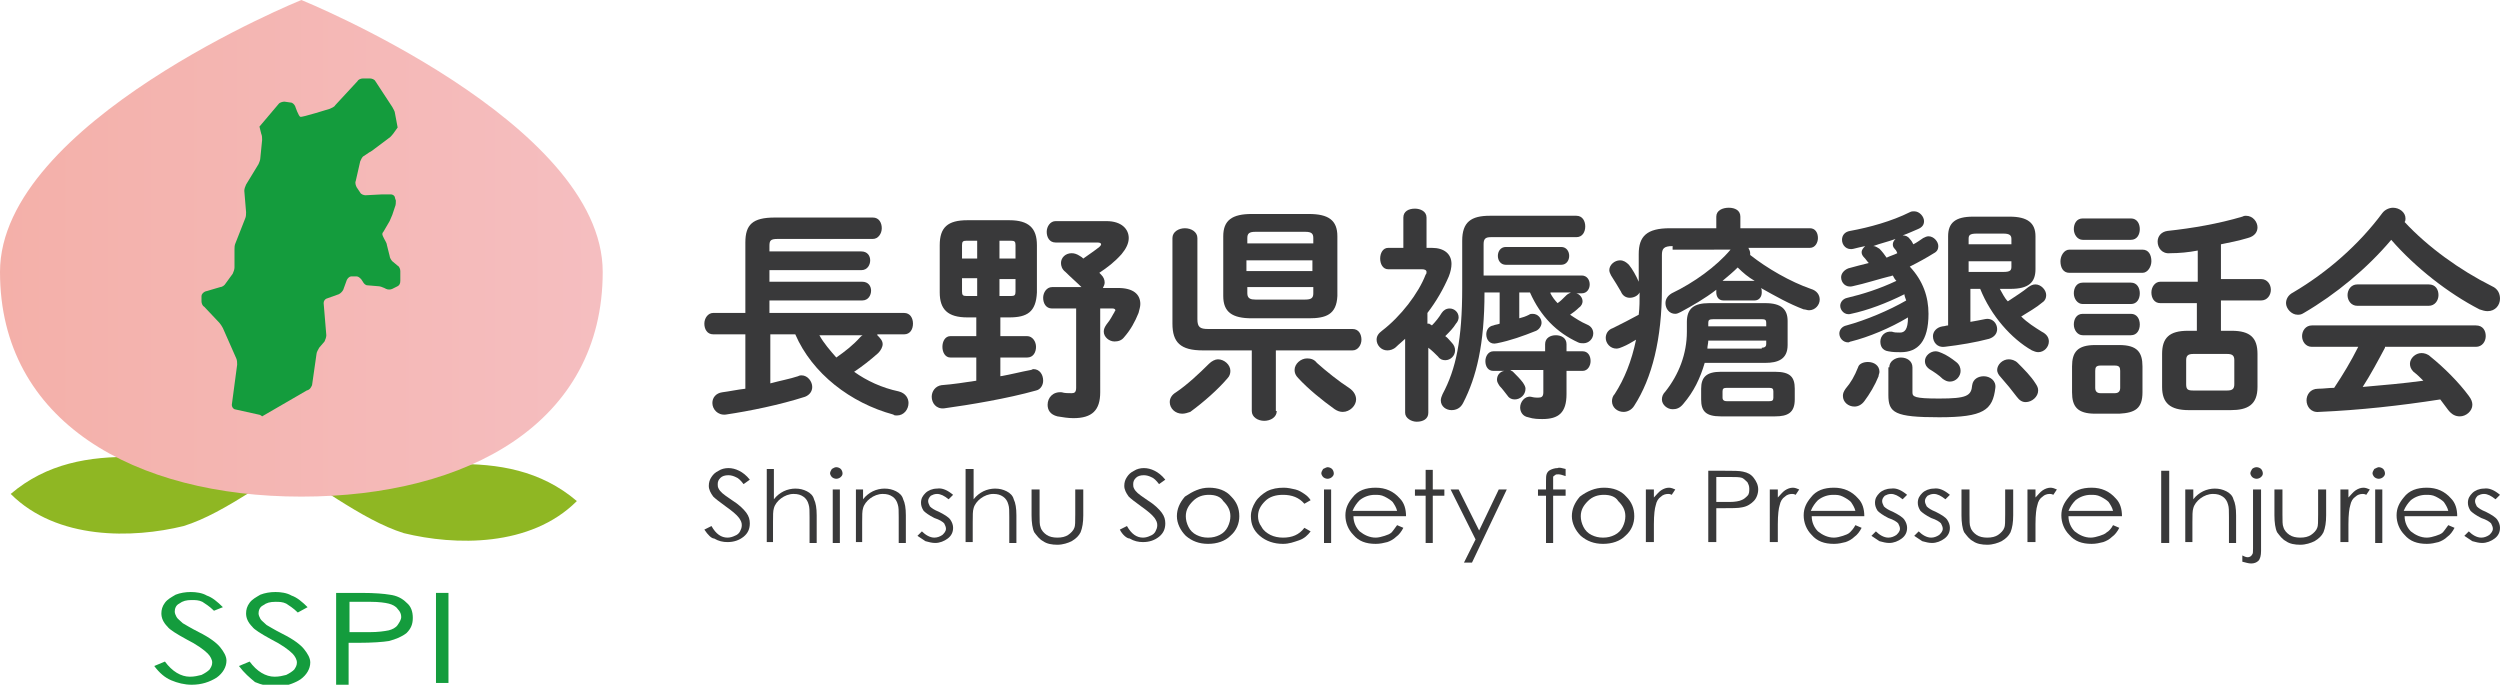 <?xml version="1.0" encoding="utf-8"?>
<!-- Generator: Adobe Illustrator 25.4.1, SVG Export Plug-In . SVG Version: 6.00 Build 0)  -->
<svg version="1.1" id="レイヤー_1" xmlns="http://www.w3.org/2000/svg" xmlns:xlink="http://www.w3.org/1999/xlink" x="0px"
	 y="0px" viewBox="0 0 280.4 76.8" style="enable-background:new 0 0 280.4 76.8;" xml:space="preserve">
<style type="text/css">
	.st0{fill:#39393A;}
	.st1{fill:#8FB723;}
	.st2{fill:url(#SVGID_1_);}
	.st3{fill:#149C3D;}
</style>
<g>
	<g>
		<path class="st0" d="M98.4,37.6c0.3,0.3,0.6,0.6,0.6,1c0,0.3-0.2,0.7-0.5,1c-0.9,0.8-1.8,1.5-2.7,2.1c1.4,1,3.1,1.8,5,2.2
			c0.8,0.2,1.1,0.8,1.1,1.3c0,0.7-0.5,1.4-1.3,1.4c-0.2,0-0.3,0-0.4-0.1c-4.8-1.3-9.1-4.6-11-9h-2.8v5.5c1.1-0.3,2.2-0.5,3.1-0.8
			c0.2-0.1,0.3-0.1,0.4-0.1c0.7,0,1.2,0.7,1.2,1.3c0,0.5-0.3,0.9-0.8,1.1c-2.8,0.9-6.2,1.6-8.9,2c-0.9,0.1-1.5-0.6-1.5-1.3
			c0-0.6,0.4-1.1,1.1-1.2c0.8-0.1,1.7-0.3,2.6-0.4v-6.1h-3.6c-0.7,0-1-0.6-1-1.2c0-0.6,0.4-1.2,1-1.2h3.6v-7.9c0-2,0.8-2.8,3.3-2.8
			h11c0.7,0,1,0.6,1,1.2c0,0.6-0.4,1.2-1,1.2H87.2c-0.8,0-0.9,0.2-0.9,0.8v0.6h10.3c0.7,0,1,0.5,1,1c0,0.5-0.3,1.1-1,1.1H86.3v1.3
			h10.4c0.7,0,1,0.5,1,1c0,0.5-0.3,1.1-1,1.1H86.3v1.4h15.1c0.7,0,1,0.6,1,1.2c0,0.6-0.3,1.2-1,1.2H98.4z M91.9,37.6
			c0.5,0.9,1.2,1.7,1.9,2.5c1-0.7,1.9-1.4,2.7-2.3c0.1-0.1,0.2-0.2,0.3-0.2H91.9z"/>
		<path class="st0" d="M108.5,35.6c-2.2,0-3.1-0.9-3.1-2.8v-5.3c0-2,0.9-2.8,3.1-2.8h4.7c2.2,0,3.1,0.9,3.1,2.8v5.3
			c-0.1,2.2-1.1,2.8-3.1,2.8h-1v2.1h3c0.6,0,1,0.6,1,1.2s-0.3,1.2-1,1.2h-3v2.1c1.2-0.2,2.3-0.5,3.4-0.7c0.1,0,0.2-0.1,0.3-0.1
			c0.7,0,1.1,0.6,1.1,1.3c0,0.5-0.3,1-0.8,1.1c-3.2,0.9-7.4,1.6-10.3,2c-0.9,0.1-1.4-0.6-1.4-1.3c0-0.6,0.4-1.2,1.1-1.3
			c1.3-0.1,2.6-0.3,3.9-0.5v-2.6h-2.9c-0.6,0-0.9-0.6-0.9-1.2s0.3-1.2,0.9-1.2h2.9v-2.1H108.5z M108.4,27c-0.4,0-0.5,0.1-0.5,0.5V29
			h1.7v-2H108.4z M107.9,31.3v1.4c0,0.4,0.1,0.5,0.5,0.5h1.2v-2H107.9z M112.1,29h1.8v-1.5c0-0.4-0.1-0.5-0.5-0.5h-1.3V29z
			 M112.1,33.2h1.3c0.4,0,0.5-0.1,0.5-0.5v-1.4h-1.8V33.2z M121.4,32.3c-0.6-0.6-1.3-1.2-1.9-1.8c-0.4-0.3-0.5-0.7-0.5-1
			c0-0.6,0.5-1.1,1.2-1.1c0.3,0,0.6,0.1,0.9,0.3c0.2,0.1,0.3,0.2,0.4,0.3c0.7-0.5,1.3-0.9,1.8-1.3c0.1-0.1,0.2-0.2,0.2-0.3
			c0-0.1-0.1-0.2-0.4-0.2h-4.7c-0.7,0-1-0.6-1-1.2c0-0.6,0.4-1.2,1-1.2h5.7c1.7,0,2.5,0.9,2.5,1.9c0,0.6-0.3,1.2-0.8,1.8
			c-0.8,0.9-1.6,1.5-2.5,2.1c0.1,0.1,0.1,0.1,0.2,0.2c0.3,0.3,0.4,0.6,0.4,0.9c0,0.2-0.1,0.4-0.2,0.6h1.7c1.7,0,2.5,0.7,2.5,1.8
			c0,0.3-0.1,0.6-0.2,1c-0.4,1-0.9,1.9-1.6,2.7c-0.3,0.4-0.7,0.5-1.1,0.5c-0.6,0-1.2-0.5-1.2-1.1c0-0.3,0.1-0.5,0.3-0.8
			c0.5-0.6,0.7-1.1,0.9-1.4c0-0.1,0.1-0.1,0.1-0.2c0-0.1-0.1-0.2-0.3-0.2h-1.4V44c0,2-0.9,2.9-3,2.9c-0.6,0-1.2-0.1-1.8-0.2
			c-0.8-0.2-1.1-0.7-1.1-1.3c0-0.8,0.6-1.5,1.6-1.4c0.3,0.1,0.7,0.1,1.1,0.1c0.3,0,0.5-0.1,0.5-0.6v-8.9h-2.7c-0.7,0-1-0.6-1-1.2
			c0-0.6,0.4-1.2,1-1.2H121.4z"/>
		<path class="st0" d="M132.6,46.4c-0.8,0-1.4-0.6-1.4-1.3c0-0.4,0.2-0.8,0.7-1.1c1.2-0.8,2.6-2.1,3.7-3.2c0.3-0.3,0.7-0.5,1-0.5
			c0.7,0,1.4,0.6,1.4,1.3c0,0.3-0.1,0.6-0.3,0.8c-1.1,1.3-2.7,2.7-4.2,3.8C133.2,46.3,132.9,46.4,132.6,46.4z M143.2,46.1
			c0,0.7-0.7,1.1-1.4,1.1c-0.7,0-1.4-0.4-1.4-1.1v-6.8h-5.5c-2.5,0-3.4-0.9-3.4-3v-9.6c0-0.7,0.7-1.1,1.4-1.1c0.7,0,1.4,0.4,1.4,1.1
			v9.1c0,0.9,0.3,1.1,1.2,1.1h16.2c0.7,0,1,0.6,1,1.2c0,0.6-0.4,1.2-1,1.2h-8.6V46.1z M140.4,35.7c-2.2,0-3.2-0.7-3.2-2.5v-6.7
			c0-1.8,1-2.5,3.2-2.5h6.4c2.2,0,3.2,0.7,3.2,2.5v6.7c-0.1,2.1-1.3,2.5-3.2,2.5H140.4z M147.3,26.7c0-0.5-0.2-0.7-0.9-0.7h-5.6
			c-0.7,0-0.9,0.2-0.9,0.7v0.6h7.4V26.7z M139.8,30.4h7.4v-1.2h-7.4V30.4z M146.4,33.6c0.7,0,0.9-0.2,0.9-0.7v-0.7h-7.4v0.7
			c0,0.6,0.4,0.7,0.9,0.7H146.4z M151.3,43.5c0.6,0.4,0.8,0.9,0.8,1.3c0,0.7-0.7,1.4-1.5,1.4c-0.3,0-0.6-0.1-0.9-0.3
			c-1.4-1-3-2.3-4.1-3.5c-0.3-0.3-0.4-0.6-0.4-0.9c0-0.7,0.7-1.3,1.4-1.3c0.4,0,0.8,0.1,1.1,0.5C148.7,41.6,150.2,42.8,151.3,43.5z"
			/>
		<path class="st0" d="M160.3,36.3c0.1,0.1,0.2,0.1,0.3,0.2c0.4-0.4,0.8-0.9,1.1-1.4c0.2-0.3,0.5-0.5,0.9-0.5c0.5,0,1,0.4,1,1
			c0,0.2-0.1,0.5-0.3,0.7c-0.3,0.5-0.7,0.9-1.2,1.4c0.3,0.2,0.5,0.5,0.7,0.7c0.3,0.3,0.4,0.6,0.4,0.9c0,0.6-0.5,1.1-1.1,1.1
			c-0.3,0-0.6-0.1-0.8-0.4c-0.3-0.3-0.7-0.7-1.1-1v7.3c0,0.7-0.6,1-1.3,1c-0.6,0-1.3-0.4-1.3-1v-8.3c-0.3,0.3-0.7,0.6-1,0.9
			c-0.3,0.3-0.7,0.4-1,0.4c-0.7,0-1.2-0.6-1.2-1.2c0-0.4,0.2-0.7,0.6-1c2.1-1.6,4.1-4.2,4.9-6.3c0.1-0.1,0.1-0.2,0.1-0.3
			c0-0.2-0.2-0.3-0.5-0.3h-3.8c-0.6,0-0.9-0.6-0.9-1.2c0-0.6,0.3-1.2,0.9-1.2h1.7v-3.4c0-0.7,0.6-1,1.3-1c0.6,0,1.3,0.3,1.3,1v3.4
			h0.6c1.4,0,2.2,0.7,2.2,1.8c0,0.4-0.1,0.9-0.3,1.4c-0.6,1.4-1.4,2.8-2.4,4.1V36.3z M176.8,32.9c0.4,0.1,0.7,0.5,0.7,0.9
			c0,0.2-0.1,0.5-0.4,0.7c-0.3,0.3-0.7,0.6-1,0.8c0.6,0.4,1.2,0.8,1.9,1.1c0.5,0.2,0.7,0.6,0.7,1c0,0.6-0.5,1.1-1.1,1.1
			c-0.2,0-0.4,0-0.6-0.1c-2.4-1.1-4.2-2.9-5.4-5.6h-1.2v2.9c0.4-0.1,0.7-0.2,1.1-0.4c0.1-0.1,0.3-0.1,0.4-0.1c0.6,0,1,0.5,1,1
			c0,0.3-0.2,0.7-0.6,0.9c-1.5,0.6-2.9,1.1-4.4,1.4c-0.8,0.2-1.2-0.4-1.2-1c0-0.4,0.2-0.9,0.8-1c0.2-0.1,0.5-0.1,0.7-0.2v-3.5h-1.7
			c0,5.8-0.9,9.5-2.4,12.4c-0.3,0.6-0.8,0.8-1.3,0.8c-0.6,0-1.2-0.4-1.2-1.1c0-0.2,0.1-0.5,0.2-0.7c1.5-2.8,2.2-6.1,2.2-11.9v-5.3
			c0-2.1,1-2.8,3.1-2.8h9.7c0.7,0,1,0.6,1,1.2c0,0.6-0.3,1.2-1,1.2h-9.6c-0.6,0-0.8,0.2-0.8,0.8v3.5h11c0.6,0,0.9,0.5,0.9,1
			s-0.3,1-0.9,1H176.8z M169.4,41.5c0.1,0.1,0.2,0.1,0.3,0.2c0.4,0.4,0.8,0.8,1.1,1.2c0.2,0.3,0.3,0.5,0.3,0.7
			c0,0.7-0.6,1.2-1.2,1.2c-0.3,0-0.6-0.1-0.8-0.4c-0.4-0.5-0.6-0.8-0.9-1.1c-0.2-0.3-0.3-0.5-0.3-0.7c0-0.5,0.3-0.9,0.8-1h-1.2
			c-0.6,0-0.9-0.5-0.9-1.1c0-0.5,0.3-1.1,0.9-1.1h5.8v-0.8c0-0.7,0.6-1,1.2-1c0.6,0,1.2,0.3,1.2,1v0.8h1.8c0.6,0,0.9,0.5,0.9,1.1
			c0,0.5-0.3,1.1-0.9,1.1h-1.8v2.6c0,2.1-0.9,2.8-2.7,2.8c-0.4,0-1,0-1.6-0.2c-0.6-0.1-0.9-0.6-0.9-1.1c0-0.6,0.5-1.3,1.2-1.2
			c0.4,0.1,0.6,0.1,0.8,0.1c0.4,0,0.6-0.1,0.6-0.6v-2.5H169.4z M175.1,27.7c0.6,0,0.9,0.5,0.9,1c0,0.5-0.3,1-0.9,1h-6.2
			c-0.6,0-0.9-0.5-0.9-1c0-0.5,0.3-1,0.9-1H175.1z M173.9,32.9c0.2,0.4,0.5,0.8,0.8,1.1c0.3-0.2,0.6-0.5,1-0.9
			c0.1-0.1,0.3-0.2,0.5-0.3H173.9z"/>
		<path class="st0" d="M187.6,27.6c-1,0-1.2,0.3-1.2,1v3.8c0,5.6-1.1,10-3.1,13.1c-0.3,0.5-0.8,0.7-1.2,0.7c-0.7,0-1.3-0.5-1.3-1.2
			c0-0.3,0.1-0.6,0.3-0.8c1.1-1.7,1.9-3.7,2.4-6.1c-0.5,0.3-1,0.6-1.5,0.8c-0.2,0.1-0.5,0.2-0.7,0.2c-0.7,0-1.2-0.6-1.2-1.2
			c0-0.4,0.2-0.9,0.8-1.1c1-0.5,2-1,2.9-1.5c0.1-0.8,0.1-1.6,0.1-2.5c-0.2,0.4-0.7,0.6-1.1,0.6c-0.4,0-0.8-0.2-1-0.7
			c-0.3-0.5-0.7-1.2-1.1-1.8c-0.1-0.2-0.2-0.4-0.2-0.6c0-0.6,0.6-1.1,1.2-1.1c0.4,0,0.7,0.2,1,0.5c0.4,0.5,0.8,1.2,1.1,1.9v-3.1
			c0-2,0.9-2.9,3.5-2.9h5.2v-1.3c0-0.7,0.7-1,1.4-1c0.7,0,1.3,0.3,1.3,1v1.3h7.8c0.6,0,0.9,0.5,0.9,1.1c0,0.5-0.3,1.1-0.9,1.1h-6.9
			c0.1,0.2,0.2,0.4,0.2,0.6c0,0.1,0,0.1,0,0.2c1.9,1.5,4.5,3,6.8,3.8c0.7,0.2,1,0.7,1,1.2c0,0.6-0.5,1.2-1.2,1.2
			c-0.2,0-0.4-0.1-0.6-0.1c-1.6-0.6-3.2-1.5-4.8-2.4c0.1,0.1,0.1,0.3,0.1,0.5c0,0.5-0.3,0.9-0.8,0.9h-3.5c-0.6,0-0.8-0.5-0.8-0.9
			c0-0.1,0-0.2,0-0.3c-1.3,1-2.7,1.8-4,2.5c-0.2,0.1-0.4,0.2-0.6,0.2c-0.7,0-1.1-0.6-1.1-1.2c0-0.4,0.2-0.8,0.7-1.1
			c2.5-1.2,5-3,6.6-4.9H187.6z M191.2,40.7c-0.5,1.7-1.2,3.2-2.4,4.6c-0.4,0.5-0.8,0.6-1.2,0.6c-0.6,0-1.2-0.5-1.2-1.1
			c0-0.3,0.1-0.6,0.4-0.9c1.5-1.9,2.4-4.2,2.4-6.7v-1.1c0-1.5,0.8-2.1,2.5-2.1h6.3c1.8,0,2.5,0.7,2.5,2v2.7c0,1.6-1.1,2-2.5,2H191.2
			z M193,46.7c-1.7,0-2.2-0.6-2.2-1.9v-1.2c0-1.3,0.6-1.9,2.2-1.9h6.1c1.7,0,2.2,0.6,2.2,1.9v1.2c0,1.5-0.8,1.9-2.2,1.9H193z
			 M197.6,39c0.4,0,0.5-0.2,0.5-0.4v-0.4h-6.5c0,0.3-0.1,0.6-0.1,0.9H197.6z M198.1,36.2c0-0.3-0.1-0.4-0.5-0.4h-5.4
			c-0.5,0-0.6,0.1-0.6,0.4v0.4h6.5V36.2z M198.4,45c0.4,0,0.5-0.1,0.5-0.4v-0.7c0-0.3-0.1-0.4-0.5-0.4h-4.7c-0.4,0-0.5,0.1-0.5,0.4
			v0.7c0,0.3,0.2,0.4,0.5,0.4H198.4z M196.8,31.5c-0.7-0.4-1.3-0.9-1.9-1.5c-0.5,0.5-1.1,1-1.7,1.5H196.8L196.8,31.5z"/>
		<path class="st0" d="M207.8,32.1c-0.8,0.2-1.3-0.4-1.3-1c0-0.4,0.3-0.8,0.8-1c0.7-0.2,1.5-0.4,2.3-0.6c-0.2-0.2-0.3-0.4-0.5-0.6
			c-0.2-0.2-0.3-0.4-0.3-0.6c0-0.3,0.2-0.5,0.4-0.7c-0.5,0.1-0.9,0.2-1.3,0.3c-0.8,0.2-1.3-0.4-1.3-1c0-0.5,0.3-0.9,0.9-1
			c2.2-0.4,4.7-1.1,6.7-2.1c0.2-0.1,0.3-0.1,0.5-0.1c0.6,0,1.1,0.6,1.1,1.1c0,0.4-0.2,0.7-0.7,0.9c-0.5,0.2-1.1,0.5-1.7,0.7
			c0.3,0,0.6,0.1,0.8,0.4c0.2,0.2,0.3,0.4,0.4,0.6c0.4-0.2,0.8-0.5,1.1-0.7c0.2-0.1,0.4-0.2,0.6-0.2c0.6,0,1.1,0.6,1.1,1.1
			c0,0.3-0.1,0.6-0.5,0.8c-0.8,0.5-1.7,1-2.7,1.5c1.5,1.6,2.1,3.4,2.1,5.3c0,3.1-1.2,4.3-3.1,4.3c-0.5,0-0.9,0-1.4-0.1
			c-0.7-0.1-0.9-0.6-0.9-1.1c0-0.6,0.5-1.2,1.3-1.1c0.3,0.1,0.5,0.1,0.9,0.1c0.5,0,0.9-0.3,0.9-1.7c-2,1.2-4.4,2.2-6.4,2.7
			c-0.1,0-0.2,0.1-0.3,0.1c-0.6,0-1-0.5-1-1c0-0.4,0.3-0.8,0.8-0.9c2.2-0.6,4.8-1.7,6.7-2.8c-0.1-0.3-0.2-0.5-0.2-0.7
			c-2,1-4.1,1.8-6,2.2c-0.7,0.2-1.2-0.4-1.2-0.9c0-0.4,0.3-0.8,0.8-0.9c1.7-0.4,3.6-1,5.5-1.9c-0.2-0.2-0.3-0.4-0.4-0.6
			C210.7,31.3,209.2,31.8,207.8,32.1z M209.5,40.6c0.7,0,1.3,0.4,1.3,1.1c0,0.2-0.1,0.3-0.1,0.5c-0.4,1-1,2-1.6,2.8
			c-0.3,0.4-0.7,0.6-1.1,0.6c-0.7,0-1.3-0.5-1.3-1.2c0-0.3,0.1-0.5,0.3-0.8c0.6-0.7,1-1.4,1.4-2.4C208.5,40.8,209,40.6,209.5,40.6z
			 M212.5,27.9c-0.2-0.2-0.2-0.4-0.2-0.5c0-0.2,0.1-0.4,0.3-0.6c-0.8,0.3-1.7,0.5-2.5,0.8c0.3,0,0.5,0.2,0.7,0.3
			c0.3,0.3,0.6,0.7,0.8,1c0.4-0.2,0.8-0.3,1.2-0.5C212.7,28.1,212.6,28,212.5,27.9z M211.9,41.2c0-0.7,0.7-1.1,1.3-1.1
			c0.7,0,1.3,0.4,1.3,1.1V44c0,0.5,0.2,0.7,3,0.7c3.1,0,3.6-0.3,3.7-1.5c0.1-0.7,0.7-1,1.3-1c0.7,0,1.4,0.5,1.3,1.3
			c-0.3,2.5-1.3,3.3-6.3,3.3c-5,0-5.7-0.5-5.7-2.5V41.2z M219.4,40.6c0.4,0.3,0.5,0.7,0.5,1c0,0.6-0.5,1.2-1.2,1.2
			c-0.3,0-0.5-0.1-0.8-0.3c-0.4-0.4-1-0.8-1.5-1.1c-0.4-0.3-0.5-0.6-0.5-0.9c0-0.6,0.6-1.1,1.2-1.1c0.2,0,0.5,0.1,0.7,0.2
			C218.3,39.8,218.9,40.2,219.4,40.6z M224.3,32.4c0.3,0.5,0.5,1,0.9,1.4c0.9-0.6,1.7-1.1,2.3-1.6c0.3-0.2,0.5-0.3,0.8-0.3
			c0.6,0,1.2,0.6,1.2,1.2c0,0.3-0.1,0.6-0.4,0.8c-0.7,0.6-1.6,1.1-2.4,1.6c0.7,0.7,1.5,1.2,2.3,1.7c0.6,0.3,0.8,0.7,0.8,1.1
			c0,0.6-0.5,1.2-1.2,1.2c-0.2,0-0.5-0.1-0.7-0.2c-2.3-1.3-4.6-3.9-5.8-6.9h-1.1v3.7c0.6-0.1,1.1-0.2,1.6-0.3
			c0.9-0.2,1.4,0.5,1.4,1.1c0,0.5-0.3,0.9-0.9,1.1c-1.5,0.4-3.3,0.7-5,0.9c-0.8,0.1-1.3-0.5-1.3-1.2c0-0.5,0.4-1,1.1-1.1
			c0.2,0,0.4-0.1,0.6-0.1v-10c0-1.5,0.8-2.2,2.8-2.2h4.1c2,0,2.9,0.7,2.9,2.2v3.7c0,1.5-0.8,2.2-2.8,2.2H224.3z M225.6,26.8
			c0-0.4-0.2-0.6-0.9-0.6h-3c-0.8,0-0.9,0.2-0.9,0.6v0.6h4.8V26.8z M220.8,30.5h3.9c0.8,0,0.9-0.2,0.9-0.6v-0.6h-4.8V30.5z
			 M228.3,43c0.2,0.3,0.3,0.5,0.3,0.8c0,0.7-0.7,1.3-1.4,1.3c-0.4,0-0.7-0.2-1-0.6c-0.6-0.8-1.1-1.4-1.8-2.2
			c-0.3-0.3-0.4-0.6-0.4-0.8c0-0.6,0.6-1.2,1.3-1.2c0.3,0,0.7,0.1,1,0.4C227,41.4,227.8,42.2,228.3,43z"/>
		<path class="st0" d="M232.1,30.6c-0.7,0-1-0.6-1-1.3c0-0.6,0.4-1.3,1-1.3h8.2c0.7,0,1,0.6,1,1.3c0,0.6-0.4,1.3-1,1.3H232.1z
			 M235,46.4c-2,0-2.6-0.8-2.6-2.4v-2.9c0-1.6,0.6-2.4,2.6-2.4h2.7c2,0,2.6,0.8,2.6,2.4V44c0,1.8-0.8,2.3-2.6,2.4H235z M233.6,26.9
			c-0.6,0-1-0.6-1-1.2c0-0.6,0.3-1.2,1-1.2h5.4c0.7,0,1,0.6,1,1.2c0,0.6-0.3,1.2-1,1.2H233.6z M233.6,34.1c-0.6,0-1-0.6-1-1.2
			c0-0.6,0.3-1.2,1-1.2h5.4c0.7,0,1,0.6,1,1.2c0,0.6-0.3,1.2-1,1.2H233.6z M233.6,37.6c-0.6,0-1-0.6-1-1.2c0-0.6,0.3-1.2,1-1.2h5.4
			c0.7,0,1,0.6,1,1.2c0,0.6-0.3,1.2-1,1.2H233.6z M237.2,44.1c0.4,0,0.6-0.2,0.6-0.6v-1.9c0-0.4-0.1-0.6-0.6-0.6h-1.6
			c-0.5,0-0.6,0.2-0.6,0.6v1.9c0,0.4,0.2,0.6,0.6,0.6H237.2z M246.5,34h-4.2c-0.7,0-1-0.6-1-1.2c0-0.6,0.4-1.2,1-1.2h4.2v-3.5
			c-1,0.2-2.1,0.3-3.1,0.3c-0.9,0.1-1.4-0.6-1.4-1.3c0-0.6,0.4-1.1,1.1-1.2c2.8-0.3,5.7-0.8,8.4-1.6c0.2-0.1,0.3-0.1,0.4-0.1
			c0.8,0,1.3,0.7,1.3,1.3c0,0.5-0.3,1-1.1,1.2c-1,0.3-2,0.5-3,0.7v3.9h4.5c0.7,0,1.1,0.6,1.1,1.2c0,0.6-0.4,1.2-1.1,1.2h-4.5v3.4
			h1.2c2.1,0,2.9,0.8,2.9,2.6v3.7c0,2-1.1,2.6-3,2.6h-4.7c-2.1,0-3-0.8-3-2.6v-3.7c0-1.8,0.8-2.6,2.9-2.6h1V34z M249.8,43.8
			c0.6,0,0.8-0.2,0.8-0.7v-2.7c0-0.5-0.2-0.7-0.8-0.7h-3.8c-0.6,0-0.8,0.2-0.8,0.7v2.7c0,0.6,0.2,0.7,0.8,0.7H249.8z"/>
		<path class="st0" d="M279.5,32.1c0.7,0.3,0.9,0.9,0.9,1.4c0,0.7-0.5,1.4-1.4,1.4c-0.3,0-0.6-0.1-0.9-0.2c-3.5-1.8-7.2-4.7-9.9-7.8
			c-2.7,3.2-6.2,6.1-9.8,8.2c-0.3,0.2-0.5,0.2-0.7,0.2c-0.7,0-1.3-0.7-1.3-1.3c0-0.4,0.2-0.9,0.8-1.2c3.9-2.3,7.4-5.4,10-8.9
			c0.3-0.4,0.8-0.6,1.2-0.6c0.7,0,1.4,0.5,1.4,1.2c0,0.1,0,0.3-0.1,0.4C272.3,27.7,275.9,30.3,279.5,32.1z M267.5,39
			c-0.8,1.5-1.6,3-2.5,4.4c2.3-0.2,4.6-0.4,6.8-0.7c-0.4-0.4-0.7-0.7-1.1-1c-0.3-0.3-0.4-0.6-0.4-0.9c0-0.6,0.6-1.2,1.3-1.2
			c0.3,0,0.7,0.1,1,0.4c1.5,1.2,3.2,2.9,4.3,4.4c0.3,0.4,0.4,0.7,0.4,1c0,0.7-0.7,1.3-1.4,1.3c-0.5,0-0.9-0.2-1.3-0.7
			c-0.3-0.4-0.6-0.8-0.9-1.2c-4.5,0.7-9,1.2-13.6,1.4c-0.9,0.1-1.4-0.6-1.4-1.3c0-0.6,0.4-1.3,1.3-1.3c0.6,0,1.2-0.1,1.8-0.1
			c1-1.5,1.9-3,2.7-4.6h-5.2c-0.7,0-1.1-0.6-1.1-1.2c0-0.6,0.4-1.2,1.1-1.2h18.4c0.8,0,1.1,0.6,1.1,1.2c0,0.6-0.4,1.2-1.1,1.2H267.5
			z M272.4,31.9c0.8,0,1.1,0.6,1.1,1.2c0,0.6-0.4,1.2-1.1,1.2h-8c-0.7,0-1.1-0.6-1.1-1.2c0-0.6,0.4-1.2,1.1-1.2H272.4z"/>
	</g>
	<g>
		<path class="st0" d="M79,59.4l0.8-0.4c0.5,0.9,1.1,1.3,1.8,1.3c0.3,0,0.6-0.1,0.8-0.2c0.3-0.1,0.5-0.3,0.6-0.5
			c0.1-0.2,0.2-0.4,0.2-0.7c0-0.3-0.1-0.5-0.3-0.8c-0.3-0.4-0.8-0.8-1.5-1.3c-0.7-0.5-1.2-0.9-1.4-1.1c-0.3-0.4-0.5-0.8-0.5-1.2
			c0-0.4,0.1-0.7,0.3-1s0.4-0.5,0.8-0.7c0.3-0.2,0.7-0.3,1.1-0.3c0.4,0,0.8,0.1,1.2,0.3c0.4,0.2,0.8,0.5,1.2,1l-0.7,0.5
			c-0.3-0.4-0.6-0.7-0.9-0.8c-0.2-0.1-0.5-0.2-0.8-0.2c-0.4,0-0.7,0.1-0.9,0.3c-0.2,0.2-0.3,0.4-0.3,0.7c0,0.2,0,0.3,0.1,0.5
			c0.1,0.2,0.2,0.3,0.4,0.5c0.1,0.1,0.5,0.4,1.1,0.8c0.8,0.5,1.3,1,1.6,1.4c0.3,0.4,0.4,0.8,0.4,1.2c0,0.6-0.2,1.1-0.7,1.5
			c-0.5,0.4-1.1,0.6-1.8,0.6c-0.5,0-1-0.1-1.5-0.4C79.8,60.4,79.4,60,79,59.4z"/>
		<path class="st0" d="M86,52.6h0.8V56c0.3-0.4,0.7-0.7,1.1-0.9c0.4-0.2,0.9-0.3,1.3-0.3c0.5,0,0.9,0.1,1.3,0.3
			c0.4,0.2,0.7,0.5,0.8,0.9c0.2,0.4,0.3,1,0.3,1.8v3.1h-0.8V58c0-0.7,0-1.1-0.1-1.4c-0.1-0.4-0.3-0.7-0.6-0.9
			c-0.3-0.2-0.6-0.3-1.1-0.3c-0.5,0-1,0.2-1.4,0.5c-0.4,0.3-0.7,0.7-0.8,1.1c-0.1,0.3-0.1,0.8-0.1,1.6v2.2H86V52.6z"/>
		<path class="st0" d="M93.8,52.4c0.2,0,0.4,0.1,0.5,0.2c0.1,0.1,0.2,0.3,0.2,0.5c0,0.2-0.1,0.3-0.2,0.4c-0.1,0.1-0.3,0.2-0.5,0.2
			c-0.2,0-0.4-0.1-0.5-0.2c-0.1-0.1-0.2-0.3-0.2-0.4c0-0.2,0.1-0.3,0.2-0.5C93.5,52.5,93.6,52.4,93.8,52.4z M93.4,54.9h0.8v6h-0.8
			V54.9z"/>
		<path class="st0" d="M96,54.9h0.8V56c0.3-0.4,0.7-0.7,1.1-0.9c0.4-0.2,0.9-0.3,1.3-0.3c0.5,0,0.9,0.1,1.3,0.3
			c0.4,0.2,0.7,0.5,0.8,0.9c0.2,0.4,0.3,1,0.3,1.8v3.1h-0.8V58c0-0.7,0-1.1-0.1-1.4c-0.1-0.4-0.3-0.7-0.6-0.9
			c-0.3-0.2-0.6-0.3-1.1-0.3c-0.5,0-1,0.2-1.4,0.5c-0.4,0.3-0.7,0.7-0.8,1.1c-0.1,0.3-0.1,0.8-0.1,1.6v2.2H96V54.9z"/>
		<path class="st0" d="M106.9,55.5l-0.5,0.5c-0.5-0.4-0.9-0.6-1.3-0.6c-0.3,0-0.5,0.1-0.7,0.2c-0.2,0.2-0.3,0.4-0.3,0.6
			c0,0.2,0.1,0.4,0.2,0.6c0.2,0.2,0.5,0.4,1,0.6c0.6,0.3,1.1,0.6,1.3,0.9c0.2,0.3,0.3,0.6,0.3,0.9c0,0.5-0.2,0.9-0.6,1.2
			c-0.4,0.3-0.9,0.5-1.4,0.5c-0.4,0-0.7-0.1-1.1-0.2c-0.3-0.2-0.6-0.4-0.9-0.6l0.5-0.5c0.4,0.4,0.9,0.7,1.4,0.7
			c0.3,0,0.6-0.1,0.9-0.3c0.2-0.2,0.4-0.4,0.4-0.7c0-0.2-0.1-0.4-0.2-0.6c-0.2-0.2-0.5-0.4-1.1-0.6c-0.6-0.3-1-0.6-1.2-0.8
			c-0.2-0.3-0.3-0.6-0.3-0.9c0-0.5,0.2-0.8,0.5-1.1c0.3-0.3,0.8-0.5,1.3-0.5C105.7,54.7,106.3,55,106.9,55.5z"/>
		<path class="st0" d="M108.4,52.6h0.8V56c0.3-0.4,0.7-0.7,1.1-0.9c0.4-0.2,0.9-0.3,1.3-0.3c0.5,0,0.9,0.1,1.3,0.3
			c0.4,0.2,0.7,0.5,0.8,0.9c0.2,0.4,0.3,1,0.3,1.8v3.1h-0.8V58c0-0.7,0-1.1-0.1-1.4c-0.1-0.4-0.3-0.7-0.6-0.9
			c-0.3-0.2-0.6-0.3-1.1-0.3c-0.5,0-1,0.2-1.4,0.5c-0.4,0.3-0.7,0.7-0.8,1.1c-0.1,0.3-0.1,0.8-0.1,1.6v2.2h-0.8V52.6z"/>
		<path class="st0" d="M115.8,54.9h0.8v2.8c0,0.7,0,1.2,0.1,1.4c0.1,0.4,0.4,0.7,0.7,0.9c0.3,0.2,0.7,0.3,1.2,0.3s0.9-0.1,1.2-0.3
			c0.3-0.2,0.6-0.5,0.7-0.8c0.1-0.2,0.1-0.7,0.1-1.5v-2.8h0.9v2.9c0,0.8-0.1,1.4-0.3,1.9c-0.2,0.4-0.5,0.7-1,1
			c-0.4,0.2-1,0.4-1.6,0.4c-0.6,0-1.2-0.1-1.6-0.4c-0.4-0.2-0.7-0.6-1-1c-0.2-0.4-0.3-1.1-0.3-1.9V54.9z"/>
		<path class="st0" d="M125.6,59.4l0.8-0.4c0.5,0.9,1.1,1.3,1.8,1.3c0.3,0,0.6-0.1,0.8-0.2c0.3-0.1,0.5-0.3,0.6-0.5
			c0.1-0.2,0.2-0.4,0.2-0.7c0-0.3-0.1-0.5-0.3-0.8c-0.3-0.4-0.8-0.8-1.5-1.3c-0.7-0.5-1.2-0.9-1.4-1.1c-0.3-0.4-0.5-0.8-0.5-1.2
			c0-0.4,0.1-0.7,0.3-1s0.4-0.5,0.8-0.7c0.3-0.2,0.7-0.3,1.1-0.3c0.4,0,0.8,0.1,1.2,0.3c0.4,0.2,0.8,0.5,1.2,1l-0.7,0.5
			c-0.3-0.4-0.6-0.7-0.9-0.8c-0.2-0.1-0.5-0.2-0.8-0.2c-0.4,0-0.7,0.1-0.9,0.3c-0.2,0.2-0.3,0.4-0.3,0.7c0,0.2,0,0.3,0.1,0.5
			c0.1,0.2,0.2,0.3,0.4,0.5c0.1,0.1,0.5,0.4,1.1,0.8c0.8,0.5,1.3,1,1.6,1.4c0.3,0.4,0.4,0.8,0.4,1.2c0,0.6-0.2,1.1-0.7,1.5
			c-0.5,0.4-1.1,0.6-1.8,0.6c-0.5,0-1-0.1-1.5-0.4C126.4,60.4,125.9,60,125.6,59.4z"/>
		<path class="st0" d="M135.6,54.7c1,0,1.9,0.3,2.5,1c0.6,0.6,0.9,1.3,0.9,2.2c0,0.8-0.3,1.6-1,2.2c-0.6,0.6-1.5,0.9-2.5,0.9
			c-1,0-1.8-0.3-2.5-0.9c-0.6-0.6-1-1.4-1-2.2c0-0.8,0.3-1.5,0.9-2.2C133.8,55.1,134.6,54.7,135.6,54.7z M135.6,55.5
			c-0.7,0-1.3,0.2-1.8,0.7c-0.5,0.5-0.8,1-0.8,1.7c0,0.4,0.1,0.8,0.3,1.2c0.2,0.4,0.5,0.7,0.9,0.9c0.4,0.2,0.8,0.3,1.3,0.3
			c0.5,0,0.9-0.1,1.3-0.3c0.4-0.2,0.7-0.5,0.9-0.9c0.2-0.4,0.3-0.8,0.3-1.2c0-0.7-0.3-1.2-0.8-1.7C136.9,55.7,136.3,55.5,135.6,55.5
			z"/>
		<path class="st0" d="M147,56.1l-0.7,0.4c-0.6-0.7-1.4-1-2.4-1c-0.8,0-1.5,0.2-2,0.7c-0.5,0.5-0.8,1-0.8,1.7c0,0.4,0.1,0.8,0.4,1.2
			c0.2,0.4,0.6,0.7,1,0.9c0.4,0.2,0.9,0.3,1.4,0.3c1,0,1.8-0.3,2.4-1.1l0.7,0.4c-0.3,0.4-0.7,0.8-1.3,1s-1.1,0.4-1.8,0.4
			c-1,0-1.9-0.3-2.6-0.9c-0.7-0.6-1-1.3-1-2.2c0-0.6,0.2-1.1,0.5-1.6c0.3-0.5,0.8-0.9,1.3-1.2c0.6-0.3,1.2-0.4,1.9-0.4
			c0.4,0,0.9,0.1,1.3,0.2c0.4,0.1,0.7,0.3,1,0.5C146.6,55.6,146.8,55.8,147,56.1z"/>
		<path class="st0" d="M148.9,52.4c0.2,0,0.4,0.1,0.5,0.2c0.1,0.1,0.2,0.3,0.2,0.5c0,0.2-0.1,0.3-0.2,0.4c-0.1,0.1-0.3,0.2-0.5,0.2
			c-0.2,0-0.4-0.1-0.5-0.2c-0.1-0.1-0.2-0.3-0.2-0.4c0-0.2,0.1-0.3,0.2-0.5C148.6,52.5,148.8,52.4,148.9,52.4z M148.5,54.9h0.8v6
			h-0.8V54.9z"/>
		<path class="st0" d="M156.7,58.9l0.7,0.3c-0.2,0.4-0.5,0.8-0.8,1c-0.3,0.3-0.7,0.5-1,0.6c-0.4,0.1-0.8,0.2-1.3,0.2
			c-1.1,0-1.9-0.3-2.5-1c-0.6-0.6-0.9-1.4-0.9-2.2c0-0.8,0.3-1.4,0.8-2c0.6-0.8,1.5-1.1,2.6-1.1c1.1,0,2,0.4,2.7,1.2
			c0.5,0.5,0.7,1.2,0.7,2h-5.9c0,0.7,0.3,1.3,0.7,1.7c0.5,0.4,1.1,0.7,1.8,0.7c0.3,0,0.7-0.1,1-0.2c0.3-0.1,0.6-0.2,0.8-0.4
			C156.2,59.6,156.4,59.3,156.7,58.9z M156.7,57.3c-0.1-0.4-0.3-0.7-0.5-1c-0.2-0.2-0.5-0.4-0.9-0.6c-0.4-0.2-0.7-0.2-1.1-0.2
			c-0.6,0-1.2,0.2-1.7,0.6c-0.3,0.3-0.6,0.7-0.8,1.2H156.7z"/>
		<path class="st0" d="M159.9,52.7h0.8v2.2h1.3v0.7h-1.3v5.3h-0.8v-5.3h-1.2v-0.7h1.2V52.7z"/>
		<path class="st0" d="M162.7,54.9h0.9l2.3,4.6l2.2-4.6h0.9l-3.9,8.2h-0.9l1.3-2.6L162.7,54.9z"/>
		<path class="st0" d="M175.6,52.6v0.8c-0.3-0.1-0.6-0.2-0.8-0.2c-0.2,0-0.3,0-0.4,0.1c-0.1,0.1-0.2,0.1-0.2,0.2c0,0.1,0,0.3,0,0.6
			l0,0.8h1.4v0.7h-1.4l0,5.3h-0.8v-5.3h-0.9v-0.7h0.9V54c0-0.4,0-0.7,0.1-0.9s0.2-0.3,0.4-0.4s0.5-0.2,0.8-0.2
			C174.9,52.4,175.2,52.5,175.6,52.6z"/>
		<path class="st0" d="M179.9,54.7c1,0,1.9,0.3,2.5,1c0.6,0.6,0.9,1.3,0.9,2.2c0,0.8-0.3,1.6-1,2.2c-0.6,0.6-1.5,0.9-2.5,0.9
			c-1,0-1.8-0.3-2.5-0.9c-0.6-0.6-1-1.4-1-2.2c0-0.8,0.3-1.5,0.9-2.2C178,55.1,178.9,54.7,179.9,54.7z M179.9,55.5
			c-0.7,0-1.3,0.2-1.8,0.7c-0.5,0.5-0.8,1-0.8,1.7c0,0.4,0.1,0.8,0.3,1.2c0.2,0.4,0.5,0.7,0.9,0.9c0.4,0.2,0.8,0.3,1.3,0.3
			s0.9-0.1,1.3-0.3c0.4-0.2,0.7-0.5,0.9-0.9c0.2-0.4,0.3-0.8,0.3-1.2c0-0.7-0.3-1.2-0.8-1.7C181.2,55.7,180.6,55.5,179.9,55.5z"/>
		<path class="st0" d="M184.6,54.9h0.9v0.9c0.3-0.3,0.5-0.6,0.8-0.8c0.3-0.2,0.6-0.3,0.9-0.3c0.2,0,0.5,0.1,0.7,0.2l-0.4,0.6
			c-0.2-0.1-0.3-0.1-0.4-0.1c-0.3,0-0.6,0.1-0.8,0.3c-0.3,0.2-0.5,0.5-0.6,1c-0.1,0.3-0.2,1-0.2,2.1v2h-0.9V54.9z"/>
		<path class="st0" d="M191.6,52.8h1.8c1,0,1.7,0,2.1,0.1c0.5,0.1,0.9,0.3,1.2,0.7c0.3,0.4,0.5,0.8,0.5,1.3c0,0.5-0.2,1-0.5,1.3
			c-0.3,0.3-0.7,0.6-1.3,0.7c-0.4,0.1-1.2,0.1-2.3,0.1h-0.6v3.8h-0.9V52.8z M192.5,53.6v2.7l1.5,0c0.6,0,1.1-0.1,1.3-0.2
			c0.3-0.1,0.5-0.3,0.7-0.5c0.2-0.2,0.2-0.5,0.2-0.8c0-0.3-0.1-0.5-0.2-0.7c-0.2-0.2-0.4-0.4-0.6-0.5c-0.3-0.1-0.7-0.1-1.3-0.1
			H192.5z"/>
		<path class="st0" d="M198.5,54.9h0.9v0.9c0.3-0.3,0.5-0.6,0.8-0.8c0.3-0.2,0.6-0.3,0.9-0.3c0.2,0,0.5,0.1,0.7,0.2l-0.4,0.6
			c-0.2-0.1-0.3-0.1-0.4-0.1c-0.3,0-0.6,0.1-0.8,0.3c-0.3,0.2-0.5,0.5-0.6,1c-0.1,0.3-0.2,1-0.2,2.1v2h-0.9V54.9z"/>
		<path class="st0" d="M208.1,58.9l0.7,0.3c-0.2,0.4-0.5,0.8-0.8,1c-0.3,0.3-0.7,0.5-1,0.6c-0.4,0.1-0.8,0.2-1.3,0.2
			c-1.1,0-1.9-0.3-2.5-1c-0.6-0.6-0.9-1.4-0.9-2.2c0-0.8,0.3-1.4,0.8-2c0.6-0.8,1.5-1.1,2.6-1.1c1.1,0,2,0.4,2.7,1.2
			c0.5,0.5,0.7,1.2,0.7,2h-5.9c0,0.7,0.3,1.3,0.7,1.7c0.5,0.4,1.1,0.7,1.8,0.7c0.3,0,0.7-0.1,1-0.2c0.3-0.1,0.6-0.2,0.8-0.4
			C207.6,59.6,207.9,59.3,208.1,58.9z M208.1,57.3c-0.1-0.4-0.3-0.7-0.5-1c-0.2-0.2-0.5-0.4-0.9-0.6c-0.4-0.2-0.7-0.2-1.1-0.2
			c-0.6,0-1.2,0.2-1.7,0.6c-0.3,0.3-0.6,0.7-0.8,1.2H208.1z"/>
		<path class="st0" d="M213.9,55.5l-0.5,0.5c-0.5-0.4-0.9-0.6-1.3-0.6c-0.3,0-0.5,0.1-0.7,0.2c-0.2,0.2-0.3,0.4-0.3,0.6
			c0,0.2,0.1,0.4,0.2,0.6c0.2,0.2,0.5,0.4,1,0.6c0.6,0.3,1.1,0.6,1.3,0.9c0.2,0.3,0.3,0.6,0.3,0.9c0,0.5-0.2,0.9-0.6,1.2
			c-0.4,0.3-0.9,0.5-1.4,0.5c-0.4,0-0.7-0.1-1.1-0.2c-0.3-0.2-0.6-0.4-0.9-0.6l0.5-0.5c0.4,0.4,0.9,0.7,1.4,0.7
			c0.3,0,0.6-0.1,0.9-0.3c0.2-0.2,0.4-0.4,0.4-0.7c0-0.2-0.1-0.4-0.2-0.6c-0.2-0.2-0.5-0.4-1.1-0.6c-0.6-0.3-1-0.6-1.2-0.8
			c-0.2-0.3-0.3-0.6-0.3-0.9c0-0.5,0.2-0.8,0.5-1.1c0.3-0.3,0.8-0.5,1.3-0.5C212.7,54.7,213.3,55,213.9,55.5z"/>
		<path class="st0" d="M218.7,55.5l-0.5,0.5c-0.5-0.4-0.9-0.6-1.3-0.6c-0.3,0-0.5,0.1-0.7,0.2c-0.2,0.2-0.3,0.4-0.3,0.6
			c0,0.2,0.1,0.4,0.2,0.6c0.2,0.2,0.5,0.4,1,0.6c0.6,0.3,1.1,0.6,1.3,0.9c0.2,0.3,0.3,0.6,0.3,0.9c0,0.5-0.2,0.9-0.6,1.2
			c-0.4,0.3-0.9,0.5-1.4,0.5c-0.4,0-0.7-0.1-1.1-0.2c-0.3-0.2-0.6-0.4-0.9-0.6l0.5-0.5c0.4,0.4,0.9,0.7,1.4,0.7
			c0.3,0,0.6-0.1,0.9-0.3c0.2-0.2,0.4-0.4,0.4-0.7c0-0.2-0.1-0.4-0.2-0.6c-0.2-0.2-0.5-0.4-1.1-0.6c-0.6-0.3-1-0.6-1.2-0.8
			c-0.2-0.3-0.3-0.6-0.3-0.9c0-0.5,0.2-0.8,0.5-1.1c0.3-0.3,0.8-0.5,1.3-0.5C217.5,54.7,218.1,55,218.7,55.5z"/>
		<path class="st0" d="M220.1,54.9h0.8v2.8c0,0.7,0,1.2,0.1,1.4c0.1,0.4,0.4,0.7,0.7,0.9c0.3,0.2,0.7,0.3,1.2,0.3
			c0.5,0,0.9-0.1,1.2-0.3c0.3-0.2,0.6-0.5,0.7-0.8c0.1-0.2,0.1-0.7,0.1-1.5v-2.8h0.9v2.9c0,0.8-0.1,1.4-0.3,1.9
			c-0.2,0.4-0.5,0.7-1,1c-0.4,0.2-1,0.4-1.6,0.4c-0.6,0-1.2-0.1-1.6-0.4c-0.4-0.2-0.7-0.6-1-1c-0.2-0.4-0.3-1.1-0.3-1.9V54.9z"/>
		<path class="st0" d="M227.4,54.9h0.9v0.9c0.3-0.3,0.5-0.6,0.8-0.8c0.3-0.2,0.6-0.3,0.9-0.3c0.2,0,0.5,0.1,0.7,0.2l-0.4,0.6
			c-0.2-0.1-0.3-0.1-0.4-0.1c-0.3,0-0.6,0.1-0.8,0.3c-0.3,0.2-0.5,0.5-0.6,1c-0.1,0.3-0.2,1-0.2,2.1v2h-0.9V54.9z"/>
		<path class="st0" d="M237,58.9l0.7,0.3c-0.2,0.4-0.5,0.8-0.8,1c-0.3,0.3-0.7,0.5-1,0.6c-0.4,0.1-0.8,0.2-1.3,0.2
			c-1.1,0-1.9-0.3-2.5-1c-0.6-0.6-0.9-1.4-0.9-2.2c0-0.8,0.3-1.4,0.8-2c0.6-0.8,1.5-1.1,2.6-1.1c1.1,0,2,0.4,2.7,1.2
			c0.5,0.5,0.7,1.2,0.7,2H232c0,0.7,0.3,1.3,0.7,1.7c0.5,0.4,1.1,0.7,1.8,0.7c0.3,0,0.7-0.1,1-0.2c0.3-0.1,0.6-0.2,0.8-0.4
			C236.5,59.6,236.8,59.3,237,58.9z M237,57.3c-0.1-0.4-0.3-0.7-0.5-1c-0.2-0.2-0.5-0.4-0.9-0.6c-0.4-0.2-0.7-0.2-1.1-0.2
			c-0.6,0-1.2,0.2-1.7,0.6c-0.3,0.3-0.6,0.7-0.8,1.2H237z"/>
		<path class="st0" d="M242.4,52.8h0.9v8.1h-0.9V52.8z"/>
		<path class="st0" d="M245.2,54.9h0.8V56c0.3-0.4,0.7-0.7,1.1-0.9c0.4-0.2,0.9-0.3,1.3-0.3c0.5,0,0.9,0.1,1.3,0.3
			c0.4,0.2,0.7,0.5,0.8,0.9c0.2,0.4,0.3,1,0.3,1.8v3.1h-0.8V58c0-0.7,0-1.1-0.1-1.4c-0.1-0.4-0.3-0.7-0.6-0.9
			c-0.3-0.2-0.6-0.3-1.1-0.3c-0.5,0-1,0.2-1.4,0.5c-0.4,0.3-0.7,0.7-0.8,1.1c-0.1,0.3-0.1,0.8-0.1,1.6v2.2h-0.8V54.9z"/>
		<path class="st0" d="M252.7,54.9h0.9v6.9c0,0.5-0.1,0.9-0.3,1.1c-0.2,0.2-0.5,0.3-0.8,0.3c-0.3,0-0.6-0.1-1-0.2v-0.7
			c0.2,0.1,0.4,0.2,0.6,0.2c0.2,0,0.4-0.1,0.5-0.3c0.1-0.1,0.1-0.3,0.1-0.7V54.9z M253.1,52.4c0.2,0,0.4,0.1,0.5,0.2
			c0.1,0.1,0.2,0.3,0.2,0.5c0,0.2-0.1,0.3-0.2,0.4c-0.1,0.1-0.3,0.2-0.5,0.2c-0.2,0-0.4-0.1-0.5-0.2c-0.1-0.1-0.2-0.3-0.2-0.4
			c0-0.2,0.1-0.3,0.2-0.5C252.7,52.5,252.9,52.4,253.1,52.4z"/>
		<path class="st0" d="M255.2,54.9h0.8v2.8c0,0.7,0,1.2,0.1,1.4c0.1,0.4,0.4,0.7,0.7,0.9c0.3,0.2,0.7,0.3,1.2,0.3
			c0.5,0,0.9-0.1,1.2-0.3c0.3-0.2,0.6-0.5,0.7-0.8c0.1-0.2,0.1-0.7,0.1-1.5v-2.8h0.9v2.9c0,0.8-0.1,1.4-0.3,1.9
			c-0.2,0.4-0.5,0.7-1,1c-0.4,0.2-1,0.4-1.6,0.4c-0.6,0-1.2-0.1-1.6-0.4c-0.4-0.2-0.7-0.6-1-1c-0.2-0.4-0.3-1.1-0.3-1.9V54.9z"/>
		<path class="st0" d="M262.5,54.9h0.9v0.9c0.3-0.3,0.5-0.6,0.8-0.8c0.3-0.2,0.6-0.3,0.9-0.3c0.2,0,0.5,0.1,0.7,0.2l-0.4,0.6
			c-0.2-0.1-0.3-0.1-0.4-0.1c-0.3,0-0.6,0.1-0.8,0.3c-0.3,0.2-0.5,0.5-0.6,1c-0.1,0.3-0.2,1-0.2,2.1v2h-0.9V54.9z"/>
		<path class="st0" d="M266.8,52.4c0.2,0,0.4,0.1,0.5,0.2c0.1,0.1,0.2,0.3,0.2,0.5c0,0.2-0.1,0.3-0.2,0.4c-0.1,0.1-0.3,0.2-0.5,0.2
			c-0.2,0-0.4-0.1-0.5-0.2c-0.1-0.1-0.2-0.3-0.2-0.4c0-0.2,0.1-0.3,0.2-0.5C266.5,52.5,266.7,52.4,266.8,52.4z M266.4,54.9h0.8v6
			h-0.8V54.9z"/>
		<path class="st0" d="M274.6,58.9l0.7,0.3c-0.2,0.4-0.5,0.8-0.8,1c-0.3,0.3-0.7,0.5-1,0.6c-0.4,0.1-0.8,0.2-1.3,0.2
			c-1.1,0-1.9-0.3-2.5-1c-0.6-0.6-0.9-1.4-0.9-2.2c0-0.8,0.3-1.4,0.8-2c0.6-0.8,1.5-1.1,2.6-1.1c1.1,0,2,0.4,2.7,1.2
			c0.5,0.5,0.7,1.2,0.7,2h-5.9c0,0.7,0.3,1.3,0.7,1.7c0.5,0.4,1.1,0.7,1.8,0.7c0.3,0,0.7-0.1,1-0.2c0.3-0.1,0.6-0.2,0.8-0.4
			C274.1,59.6,274.3,59.3,274.6,58.9z M274.6,57.3c-0.1-0.4-0.3-0.7-0.5-1c-0.2-0.2-0.5-0.4-0.9-0.6c-0.4-0.2-0.7-0.2-1.1-0.2
			c-0.6,0-1.2,0.2-1.7,0.6c-0.3,0.3-0.6,0.7-0.8,1.2H274.6z"/>
		<path class="st0" d="M280.4,55.5l-0.5,0.5c-0.5-0.4-0.9-0.6-1.3-0.6c-0.3,0-0.5,0.1-0.7,0.2c-0.2,0.2-0.3,0.4-0.3,0.6
			c0,0.2,0.1,0.4,0.2,0.6c0.2,0.2,0.5,0.4,1,0.6c0.6,0.3,1.1,0.6,1.3,0.9c0.2,0.3,0.3,0.6,0.3,0.9c0,0.5-0.2,0.9-0.6,1.2
			c-0.4,0.3-0.9,0.5-1.4,0.5c-0.4,0-0.7-0.1-1.1-0.2c-0.3-0.2-0.6-0.4-0.9-0.6l0.5-0.5c0.4,0.4,0.9,0.7,1.4,0.7
			c0.3,0,0.6-0.1,0.9-0.3c0.2-0.2,0.4-0.4,0.4-0.7c0-0.2-0.1-0.4-0.2-0.6c-0.2-0.2-0.5-0.4-1.1-0.6c-0.6-0.3-1-0.6-1.2-0.8
			c-0.2-0.3-0.3-0.6-0.3-0.9c0-0.5,0.2-0.8,0.5-1.1c0.3-0.3,0.8-0.5,1.3-0.5C279.2,54.7,279.8,55,280.4,55.5z"/>
	</g>
</g>
<g>
	<path class="st1" d="M29.7,52.2c-9.4,0.1-20.4-3.7-28.5,3.2c5.2,5.2,13.7,5,19.4,3.6c4.8-1.5,9.9-5.7,15.8-9"/>
	<path class="st1" d="M36.2,53c9.4,0.1,20.4-3.7,28.5,3.2c-5.2,5.2-13.7,5-19.4,3.6c-4.8-1.5-9.9-5.7-15.8-9"/>
	<linearGradient id="SVGID_1_" gradientUnits="userSpaceOnUse" x1="0" y1="27.831" x2="67.603" y2="27.831">
		<stop  offset="0" style="stop-color:#F4B0A9"/>
		<stop  offset="1" style="stop-color:#F5BEC0"/>
	</linearGradient>
	<path class="st2" d="M33.8,55.7c18.7,0,33.8-8.3,33.8-25.2C67.6,13.7,33.8,0,33.8,0S0,13.7,0,30.5C0,47.3,15.1,55.7,33.8,55.7z"/>
	<path class="st3" d="M35,43.2l0.5-3.5c0-0.2,0.2-0.5,0.3-0.7l0.6-0.7c0.1-0.2,0.2-0.5,0.2-0.7L36.3,34c0-0.2,0.1-0.4,0.3-0.5L38,33
		c0.2-0.1,0.4-0.3,0.5-0.5l0.4-1.1c0.1-0.2,0.3-0.4,0.5-0.4H40c0.2,0,0.4,0.2,0.5,0.3l0.2,0.3c0.1,0.2,0.3,0.4,0.5,0.4l1.2,0.1
		c0.2,0,0.5,0.1,0.7,0.2l0.2,0.1c0.2,0.1,0.5,0.1,0.7,0l0.6-0.3c0.2-0.1,0.3-0.3,0.3-0.6v-1.1c0-0.2-0.1-0.5-0.3-0.6L44,29.3
		c-0.1-0.1-0.3-0.4-0.3-0.6l-0.3-1.2c0-0.2-0.2-0.5-0.3-0.7l-0.1-0.2c-0.1-0.2-0.2-0.4,0-0.6l0.7-1.2c0.1-0.2,0.2-0.5,0.3-0.7
		l0.3-0.9c0.1-0.2,0.1-0.5,0.1-0.7l-0.1-0.3c0-0.2-0.2-0.4-0.5-0.4l-0.1,0c-0.2,0-0.5,0-0.8,0L41,21.9c-0.2,0-0.5-0.1-0.6-0.3L40,21
		c-0.1-0.2-0.2-0.5-0.1-0.7l0.5-2.2c0.1-0.2,0.2-0.5,0.4-0.6l0.6-0.4c0.2-0.1,0.5-0.3,0.6-0.4l1.6-1.2c0.2-0.1,0.4-0.4,0.5-0.5
		l0.5-0.7l-0.3-1.6c0-0.2-0.2-0.5-0.3-0.7l-1.9-2.9c-0.1-0.2-0.4-0.3-0.6-0.3h-0.8c-0.2,0-0.5,0.1-0.6,0.3l-2.5,2.7
		c-0.1,0.2-0.4,0.3-0.6,0.4c0,0-3.2,1-3.3,0.9c-0.2,0-0.6-1.2-0.6-1.2c-0.1-0.2-0.3-0.4-0.5-0.4l-0.7-0.1c-0.2,0-0.5,0.1-0.6,0.2
		l-2.2,2.6l0.2,0.8c0.1,0.2,0.1,0.5,0.1,0.7l-0.2,2c0,0.2-0.1,0.5-0.2,0.7l-1.4,2.3c-0.1,0.2-0.2,0.5-0.2,0.7l0.2,2.4
		c0,0.2,0,0.5-0.1,0.7l-1.1,2.8c-0.1,0.2-0.1,0.5-0.1,0.7v2c0,0.2-0.1,0.5-0.2,0.7l-0.8,1.1c-0.1,0.2-0.4,0.4-0.6,0.4L23,32.7
		c-0.2,0.1-0.4,0.3-0.4,0.5v0.6c0,0.2,0.1,0.5,0.3,0.6l1.7,1.8c0.1,0.1,0.3,0.4,0.4,0.6l1.5,3.4c0.1,0.2,0.1,0.5,0.1,0.7l-0.6,4.5
		c0,0.2,0.1,0.4,0.3,0.5l2.7,0.6c0.1,0,0.3,0.1,0.4,0.2l5-2.9C34.8,43.7,34.9,43.4,35,43.2z"/>
</g>
<g>
	<path class="st3" d="M17.3,74.7l1.2-0.5c0.8,1.1,1.8,1.7,2.8,1.7c0.5,0,0.9-0.1,1.3-0.2c0.4-0.2,0.7-0.4,0.9-0.6
		c0.2-0.3,0.3-0.5,0.3-0.8c0-0.3-0.2-0.7-0.5-1c-0.4-0.4-1.2-1-2.4-1.6c-1.1-0.6-1.9-1.1-2.1-1.4c-0.5-0.5-0.7-1-0.7-1.5
		c0-0.4,0.1-0.8,0.4-1.2c0.3-0.4,0.7-0.6,1.2-0.9c0.5-0.2,1.1-0.3,1.7-0.3c0.6,0,1.3,0.1,1.8,0.4c0.6,0.2,1.2,0.7,1.8,1.3L24,68.5
		c-0.5-0.5-1-0.8-1.3-1c-0.4-0.2-0.8-0.2-1.2-0.2c-0.6,0-1,0.1-1.4,0.4c-0.4,0.2-0.5,0.6-0.5,0.9c0,0.2,0.1,0.4,0.2,0.6
		c0.1,0.2,0.4,0.4,0.7,0.7c0.2,0.1,0.8,0.5,1.8,1c1.2,0.6,2,1.2,2.4,1.7s0.7,1,0.7,1.5c0,0.7-0.4,1.4-1.1,1.9
		c-0.8,0.5-1.7,0.8-2.8,0.8c-0.8,0-1.6-0.2-2.3-0.5C18.5,76,17.9,75.5,17.3,74.7z"/>
	<path class="st3" d="M26.8,74.7l1.2-0.5c0.8,1.1,1.8,1.7,2.8,1.7c0.5,0,0.9-0.1,1.3-0.2c0.4-0.2,0.7-0.4,0.9-0.6
		c0.2-0.3,0.3-0.5,0.3-0.8c0-0.3-0.2-0.7-0.5-1c-0.4-0.4-1.2-1-2.4-1.6c-1.1-0.6-1.9-1.1-2.1-1.4c-0.5-0.5-0.7-1-0.7-1.5
		c0-0.4,0.1-0.8,0.4-1.2c0.3-0.4,0.7-0.6,1.2-0.9c0.5-0.2,1.1-0.3,1.7-0.3c0.6,0,1.3,0.1,1.8,0.4c0.6,0.2,1.2,0.7,1.8,1.3l-1.1,0.6
		c-0.5-0.5-1-0.8-1.3-1c-0.4-0.2-0.8-0.2-1.2-0.2c-0.6,0-1,0.1-1.4,0.4c-0.4,0.2-0.5,0.6-0.5,0.9c0,0.2,0.1,0.4,0.2,0.6
		c0.1,0.2,0.4,0.4,0.7,0.7c0.2,0.1,0.8,0.5,1.8,1c1.2,0.6,2,1.2,2.4,1.7s0.7,1,0.7,1.5c0,0.7-0.4,1.4-1.1,1.9
		c-0.8,0.5-1.7,0.8-2.8,0.8c-0.8,0-1.6-0.2-2.3-0.5C28,76,27.4,75.5,26.8,74.7z"/>
	<path class="st3" d="M37.8,66.5h2.7c1.6,0,2.6,0.1,3.2,0.2c0.8,0.1,1.4,0.4,1.9,0.9c0.5,0.4,0.7,1,0.7,1.7c0,0.7-0.2,1.2-0.7,1.7
		c-0.5,0.4-1.2,0.7-2,0.9c-0.6,0.1-1.8,0.2-3.5,0.2h-1v4.7h-1.4V66.5z M39.2,67.5v3.4l2.3,0c0.9,0,1.6-0.1,2.1-0.2
		c0.4-0.1,0.8-0.3,1-0.6c0.2-0.3,0.4-0.6,0.4-0.9c0-0.3-0.1-0.6-0.4-0.9c-0.2-0.3-0.6-0.5-1-0.6c-0.4-0.1-1.1-0.2-2-0.2H39.2z"/>
	<path class="st3" d="M48.9,66.5h1.4v10.1h-1.4V66.5z"/>
</g>
</svg>
